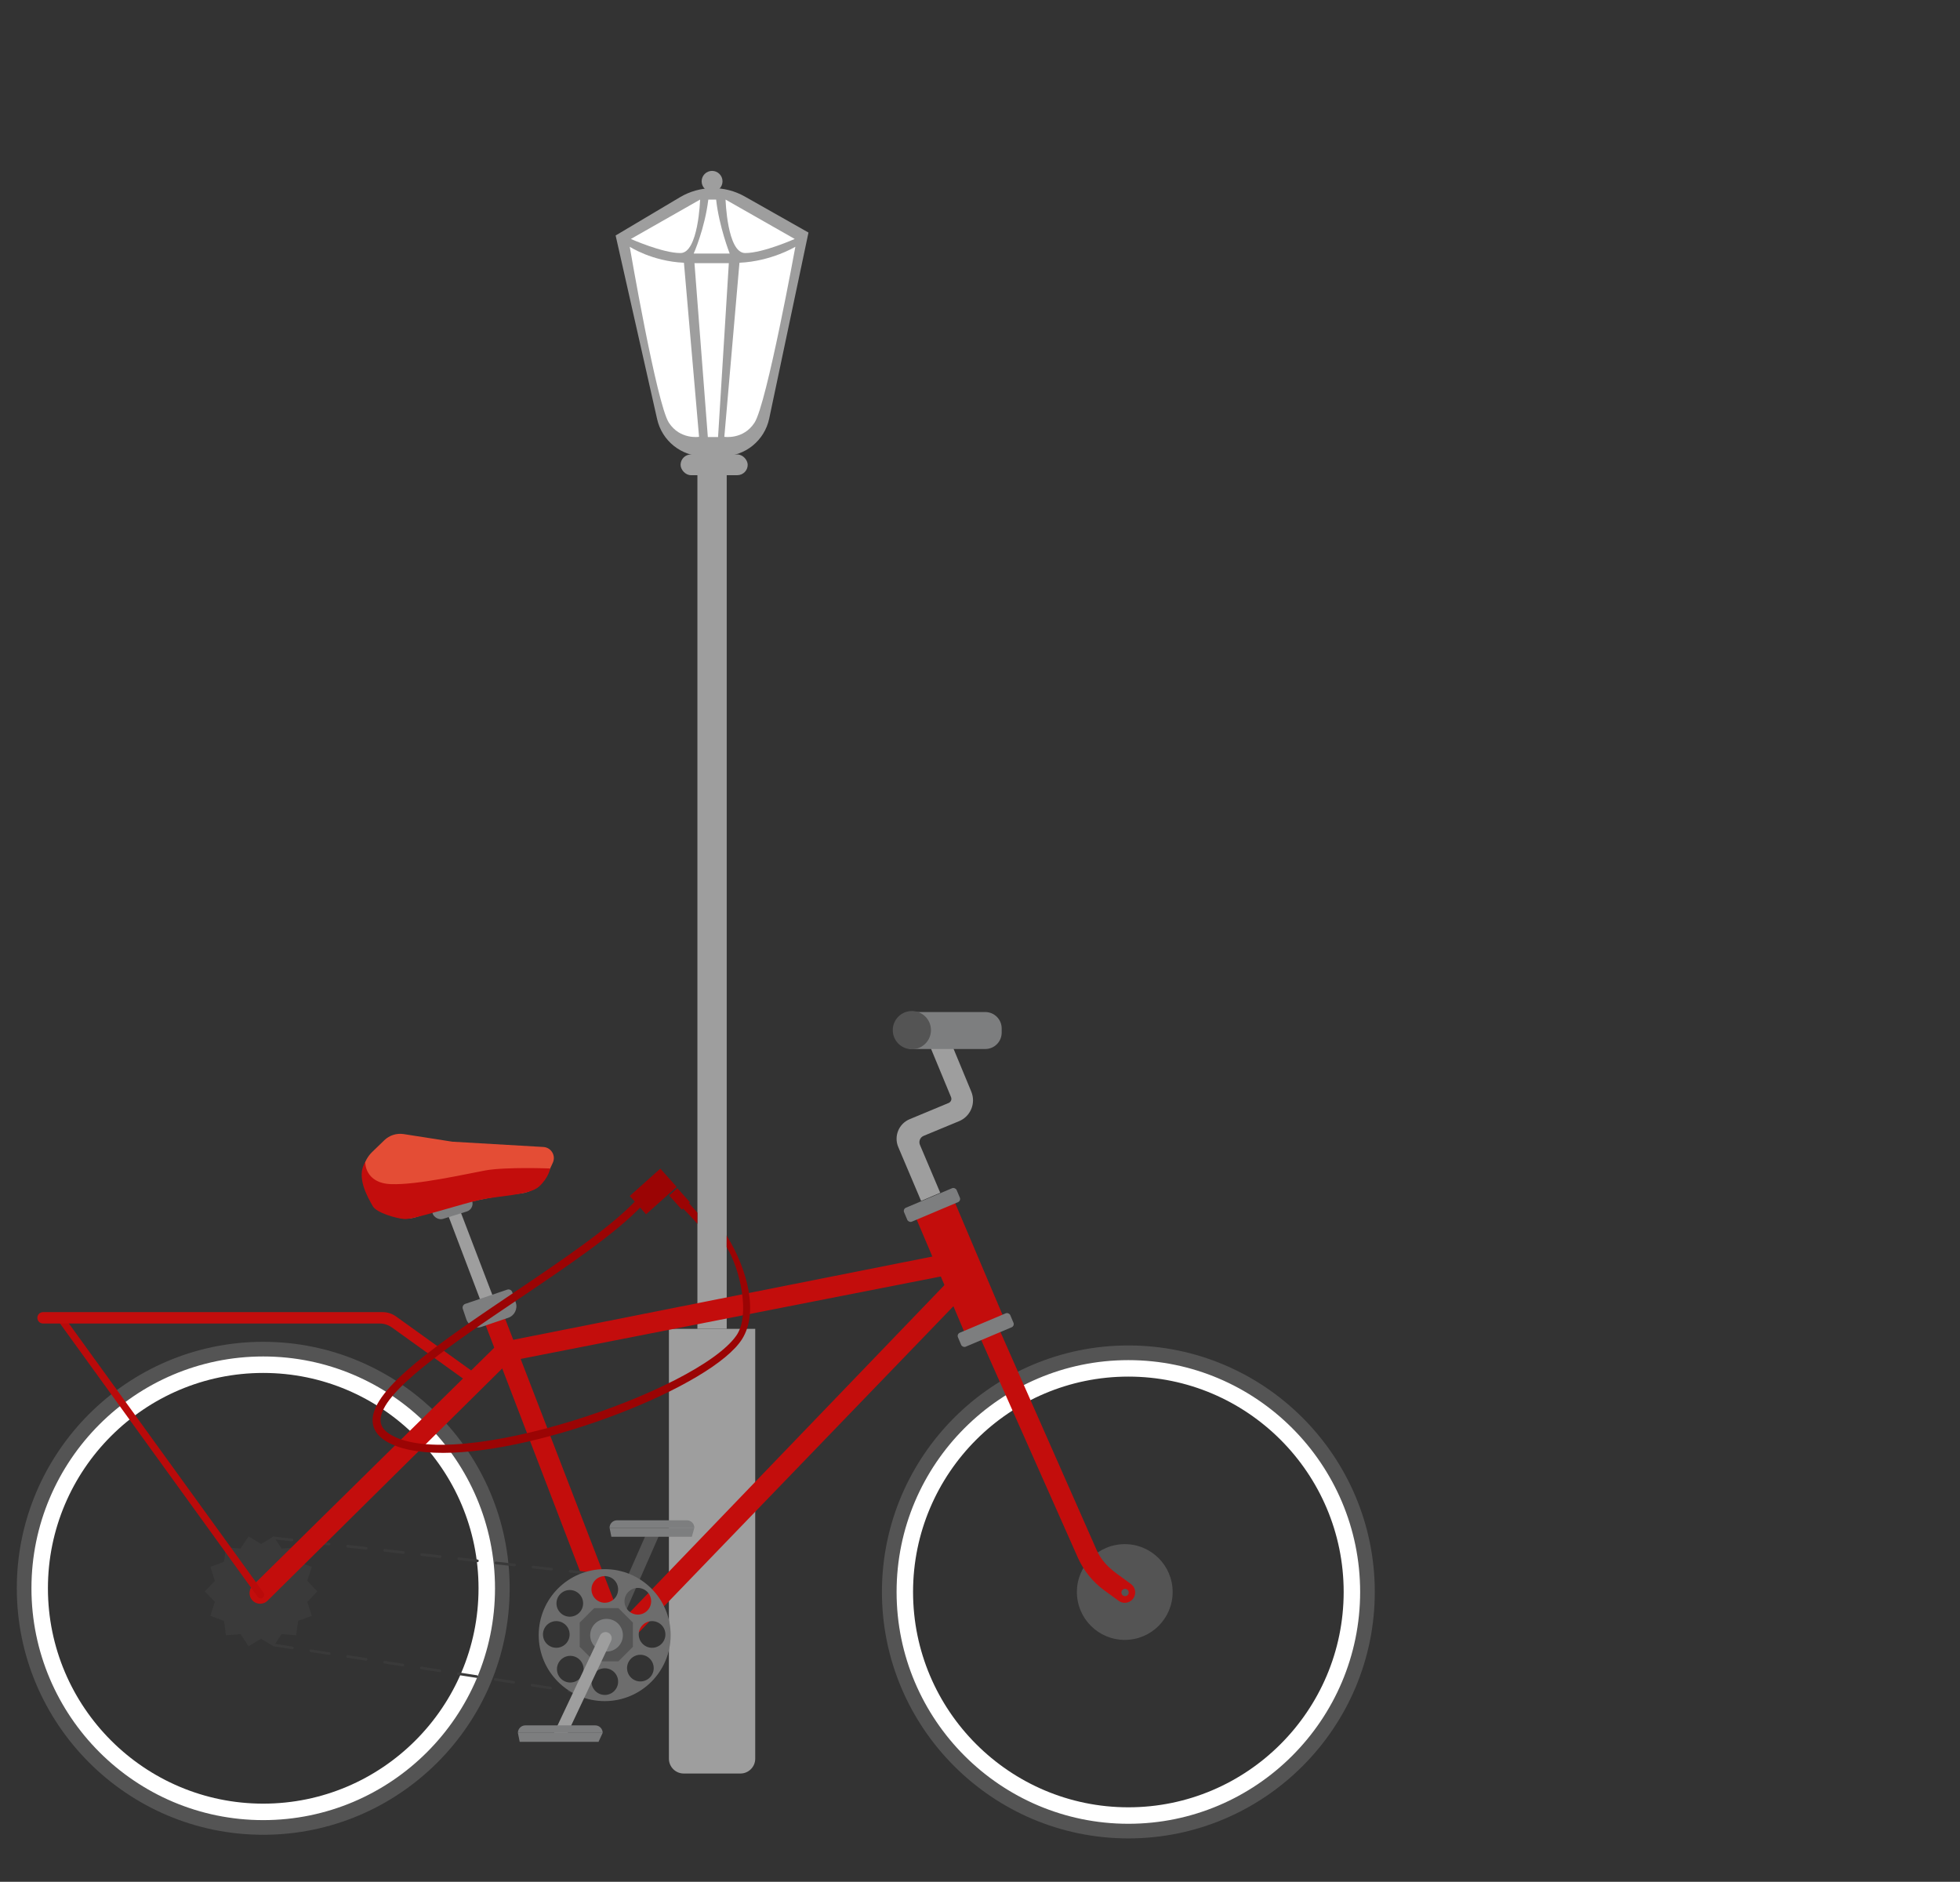 <?xml version="1.0" encoding="UTF-8"?>
<svg id="b" data-name="Ebene 2" xmlns="http://www.w3.org/2000/svg" viewBox="0 0 841.33 807.59">
  <rect x="0" y="0" width="841.33" height="807.59" fill="#333333" stroke="none"/>
  <g id="c" data-name="S1 Fahrrad">
    <g>
      <path d="M287.13,570.28h37.05v184.48c0,3.51-2.85,6.36-6.36,6.36h-24.33c-3.51,0-6.36-2.85-6.36-6.36v-184.48h0Z" style="fill: #9e9e9e;"/>
      <rect x="299.36" y="195.81" width="12.58" height="374.47" style="fill: #9e9e9e;"/>
      <path d="M301.97,195.81h8.26c9.64,0,17.96-6.75,19.95-16.18l16.86-79.83-27.33-15.46c-8.66-4.9-19.28-4.78-27.83.3l-27.62,16.42,17.82,78.85c2.1,9.3,10.36,15.9,19.89,15.9Z" style="fill: #9e9e9e;"/>
      <path d="M300.52,85.65l-29.72,16.9s13.56,6.05,21.28,6.05,8.44-22.95,8.44-22.95Z" style="fill: #fff;"/>
      <path d="M311.45,85.65l29.68,16.9s-13.56,6.05-21.28,6.05c-7.72,0-8.4-22.95-8.4-22.95Z" style="fill: #fff;"/>
      <path d="M317.41,112.77l-6.49,74.7s8.15,1.31,12.95-6.06c5.26-8.06,17.54-75.52,17.54-75.52,0,0-10.23,6.25-24,6.87Z" style="fill: #fff;"/>
      <polygon points="312.85 112.94 298.1 112.94 303.84 187.56 308.23 187.56 312.85 112.94" style="fill: #fff;"/>
      <path d="M293.58,112.77l6.49,74.7s-8.15,1.31-12.95-6.06c-5.26-8.06-16.81-75.52-16.81-75.52,0,0,9.51,6.25,23.28,6.87Z" style="fill: #fff;"/>
      <rect x="292.14" y="195.04" width="28.81" height="8.89" rx="4.45" ry="4.45" style="fill: #9e9e9e;"/>
      <circle cx="305.66" cy="77.82" r="4.48" style="fill: #9e9e9e;"/>
      <path d="M304.03,85.65h3.37c1.26,11.58,5.82,23.17,5.82,23.17h-15.46s4.75-10.57,6.28-23.17Z" style="fill: #fff;"/>
    </g>
    <path d="M299.37,525.25c-3.04-3.55-6.24-6.66-6.26-6.68l2.44-2.41c.09.09,3.81,4.28,3.81,4.28v4.81Z" style="fill: #9b0404;"/>
    <g>
      <g>
        <path d="M484.35,788.97c-58.33,0-105.78-47.45-105.78-105.78s47.45-105.78,105.78-105.78,105.78,47.45,105.78,105.78-47.45,105.78-105.78,105.78ZM484.35,584.94c-54.18,0-98.26,44.08-98.26,98.26s44.08,98.26,98.26,98.26,98.26-44.08,98.26-98.26-44.08-98.26-98.26-98.26Z" style="fill: #545454;"/>
        <path d="M484.35,782.69c-54.86,0-99.49-44.63-99.49-99.49s44.63-99.49,99.49-99.49,99.49,44.63,99.49,99.49-44.63,99.49-99.49,99.49ZM484.35,590.78c-50.96,0-92.42,41.46-92.42,92.42s41.46,92.42,92.42,92.42,92.42-41.46,92.42-92.42-41.46-92.42-92.42-92.42Z" style="fill: #fff;"/>
      </g>
      <circle cx="482.81" cy="683.23" r="20.55" style="fill: #545454;"/>
      <path d="M485.45,679.8l-2.36-1.74c-4.81-3.54-9.79-6.46-12.82-13.89l-65.99-149.55-8.35,3.61,66.83,150.45c2.49,5.51,6.37,10.27,11.25,13.83l6.17,4.49c1.3.95,3,1.12,4.47.46,3.11-1.41,3.55-5.63.81-7.66ZM482.93,685c-.87,0-1.57-.7-1.57-1.57s.7-1.57,1.57-1.57,1.57.7,1.57,1.57-.7,1.57-1.57,1.57Z" style="fill: #c30d0c;"/>
      <rect x="402.62" y="514.42" width="17.97" height="57.58" transform="translate(-179.39 203.76) rotate(-22.98)" style="fill: #c30d0c;"/>
      <rect x="410.95" y="567.48" width="24.38" height="6.5" rx="1.47" ry="1.47" transform="translate(-188.76 209.69) rotate(-22.9)" style="fill: #7d7e7f;"/>
      <rect x="387.83" y="513.81" width="24.49" height="6.5" rx="1.48" ry="1.48" transform="translate(-169.7 196.48) rotate(-22.9)" style="fill: #7d7e7f;"/>
      <polygon points="222.05 583.47 404.55 547.67 402.63 538.78 218.94 575.26 222.05 583.47" style="fill: #c30d0c;"/>
      <polygon points="206.3 558.23 192.42 521.71 197.25 518.88 211.58 556.34 206.3 558.23" style="fill: #9e9e9e;"/>
      <polygon points="205.81 561.81 262.05 708.48 270.59 705.34 213.93 558.43 205.81 561.81" style="fill: #c30d0c;"/>
      <g>
        <path d="M112.99,787.41c-58.33,0-105.78-47.45-105.78-105.78s47.45-105.78,105.78-105.78,105.78,47.45,105.78,105.78-47.45,105.78-105.78,105.78ZM112.99,583.37c-54.18,0-98.26,44.08-98.26,98.26s44.08,98.26,98.26,98.26,98.26-44.08,98.26-98.26-44.08-98.26-98.26-98.26Z" style="fill: #545454;"/>
        <path d="M112.99,781.12c-54.86,0-99.49-44.63-99.49-99.49s44.63-99.49,99.49-99.49,99.49,44.63,99.49,99.49-44.63,99.49-99.49,99.49ZM112.99,589.21c-50.96,0-92.42,41.46-92.42,92.42s41.46,92.42,92.42,92.42,92.42-41.46,92.42-92.42-41.46-92.42-92.42-92.42Z" style="fill: #fff;"/>
      </g>
      <line x1="117.36" y1="659.99" x2="271.01" y2="677.28" style="fill: none; stroke: #3a3a3a; stroke-dasharray: 8.01; stroke-linecap: round; stroke-linejoin: round; stroke-width: 1.14px;"/>
      <polygon points="136.22 682.94 131.9 687.47 133.83 693.42 127.97 695.62 127.13 701.82 120.89 701.27 117.44 706.49 112.07 703.28 106.69 706.49 103.24 701.27 97 701.82 96.16 695.62 90.3 693.42 92.23 687.47 87.91 682.94 92.23 678.41 90.3 672.45 96.16 670.25 97.01 664.05 103.24 664.6 106.69 659.38 112.07 662.59 117.44 659.38 120.89 664.6 127.13 664.05 127.97 670.25 133.83 672.45 131.9 678.41 136.22 682.94" style="fill: #3a3a3a;"/>
      <path d="M216.8,573.81l-108.34,106.67c-1.76,1.73-1.81,4.55-.12,6.35h0c1.75,1.86,4.69,1.92,6.51.12l108.86-107.71-6.9-5.43Z" style="fill: #c30d0c;"/>
      <polygon points="268.7 706.29 411.69 558.05 405.73 551.17 262.02 700.59 268.7 706.29" style="fill: #c30d0c;"/>
      <rect x="185.32" y="514.58" width="17.79" height="7.08" rx="3.54" ry="3.54" transform="translate(-144.93 80.91) rotate(-17.25)" style="fill: #7d7e7f;"/>
      <path d="M164.96,489.36l-5.17,4.99c-3.96,3.82-5.2,9.68-3.11,14.78l3.18,7.78c.38.92,1.1,1.65,2.02,2.03l7.25,2.98c3.14,1.29,6.64,1.4,9.85.3,4.85-1.65,12.88-4.18,22.15-6.29,9.94-2.26,17.22-3.29,22.14-3.73s9.63-3.61,11.78-8.3l2.25-4.92c1.4-3.05-.71-6.54-4.05-6.74l-39.08-2.27-20.86-3.26c-3.05-.48-6.14.5-8.36,2.64Z" style="fill: #e44d35;"/>
      <path d="M201.11,556.18h19.02c.93,0,1.69.76,1.69,1.69v4.71c0,2.86-2.32,5.18-5.18,5.18h-12.05c-2.86,0-5.18-2.32-5.18-5.18v-4.71c0-.93.76-1.69,1.69-1.69Z" transform="translate(-169.25 97.35) rotate(-18.72)" style="fill: #7d7e7f;"/>
      <path d="M112.8,685.68h0c-.68.5-1.65.36-2.15-.33l-86.36-119.4,2.48-1.83,86.36,119.4c.5.68.36,1.65-.33,2.15Z" style="fill: #ba0a0a;"/>
      <path d="M205.72,590.64l-35.7-25.66c-1.69-1.21-3.71-1.87-5.79-1.87H18.48c-1.35,0-2.44,1.1-2.44,2.45h0c0,1.35,1.09,2.44,2.44,2.44h144.5c1.88,0,3.7.59,5.23,1.68l34.67,24.91,2.85-3.97Z" style="fill: #c30d0c;"/>
      <g>
        <polyline points="263.54 689.82 278.24 656.36 283.1 658.5 268.79 691.07" style="fill: #545454;"/>
        <polygon points="296.98 659.52 262.43 659.52 261.66 655.65 298.05 655.65 296.98 659.52" style="fill: #7d7e7f;"/>
        <path d="M264.86,652.45h29.99c1.77,0,3.2,1.43,3.2,3.2h-36.39c0-1.77,1.43-3.2,3.2-3.2Z" style="fill: #7d7e7f;"/>
      </g>
      <line x1="117.57" y1="705.96" x2="264.82" y2="728.88" style="fill: none; stroke: #3a3a3a; stroke-dasharray: 8.01; stroke-linecap: round; stroke-linejoin: round; stroke-width: 1.12px;"/>
      <path d="M259.56,673.41c-15.64,0-28.32,12.68-28.32,28.32s12.68,28.32,28.32,28.32,28.32-12.68,28.32-28.32-12.68-28.32-28.32-28.32ZM240.37,684.23c2.14-2.33,5.75-2.49,8.08-.35,2.33,2.14,2.49,5.75.35,8.08s-5.75,2.49-8.08.35c-2.33-2.14-2.49-5.75-.35-8.08ZM233.07,701.44c0-3.16,2.56-5.72,5.72-5.72s5.72,2.56,5.72,5.72-2.56,5.72-5.72,5.72-5.72-2.56-5.72-5.72ZM248.85,720.38c-2.23,2.24-5.85,2.25-8.09.02-2.24-2.23-2.25-5.85-.02-8.09,2.23-2.24,5.85-2.25,8.09-.02,2.24,2.23,2.25,5.85.02,8.09ZM259.61,727.4c-3.16,0-5.72-2.56-5.72-5.72s2.56-5.72,5.72-5.72,5.72,2.56,5.72,5.72-2.56,5.72-5.72,5.72ZM259.61,687.83c-3.16,0-5.72-2.56-5.72-5.72s2.56-5.72,5.72-5.72,5.72,2.56,5.72,5.72-2.56,5.72-5.72,5.72ZM269.73,683.16c2.23-2.24,5.85-2.25,8.09-.02,2.24,2.23,2.25,5.85.02,8.09-2.23,2.24-5.85,2.25-8.09.02-2.24-2.23-2.25-5.85-.02-8.09ZM279.1,719.75c-2.14,2.33-5.75,2.49-8.08.35-2.33-2.14-2.49-5.75-.35-8.08,2.14-2.33,5.75-2.49,8.08-.35,2.33,2.14,2.49,5.75.35,8.08ZM279.9,707.16c-3.16,0-5.72-2.56-5.72-5.72s2.56-5.72,5.72-5.72,5.72,2.56,5.72,5.72-2.56,5.72-5.72,5.72Z" style="fill: #6d6d6d;"/>
      <polygon points="265.45 690.14 255.06 690.14 248.83 696.36 248.83 706.75 255.06 712.98 265.45 712.98 271.67 706.75 271.67 696.36 265.45 690.14" style="fill: #545454;"/>
      <circle cx="260.36" cy="701.77" r="7.02" style="fill: #7d7e7f;"/>
      <g>
        <path d="M257.55,701.93l-19.77,41.83,4.86,2.14,19.68-41.71c.72-1.52-.15-3.31-1.78-3.7h0c-1.22-.29-2.47.31-3,1.44Z" style="fill: #9e9e9e;"/>
        <polygon points="256.92 747.53 223.08 747.53 222.31 743.66 258.7 743.66 256.92 747.53" style="fill: #7d7e7f;"/>
        <path d="M225.51,740.46h29.99c1.77,0,3.2,1.43,3.2,3.2h-36.39c0-1.77,1.43-3.2,3.2-3.2Z" style="fill: #7d7e7f;"/>
      </g>
      <path d="M416.93,468.49l-9.41-22.71-8.25,3.42,8.97,21.65c.4.97-.06,2.09-1.03,2.5l-16.74,6.96c-4.67,1.94-6.86,7.31-4.89,11.96l9.8,23.11,8.22-3.49-8.71-20.55c-.64-1.51.07-3.26,1.59-3.88l15.21-6.3c4.94-2.05,7.29-7.72,5.24-12.66Z" style="fill: #9e9e9e;"/>
      <path d="M390.36,434.33h32.58c3.88,0,7.03,3.15,7.03,7.03v1.8c0,3.88-3.15,7.03-7.03,7.03h-32.58v-15.85h0Z" style="fill: #7d7e7f;"/>
      <circle cx="391.42" cy="442.09" r="8.2" style="fill: #545454;"/>
      <path d="M156.77,498.73s-.26,9.03,11.06,9.45c11.32.42,31.93-4.31,40.52-5.88s27.79-.84,27.79-.84c0,0-.53,3.87-4.76,7.77-4,3.69-17.16,3.92-24.99,5.6s-28.98,8.61-32.75,8.33-12.02-2.74-13.58-5.46c-2.24-3.92-7.35-12.6-3.29-18.97Z" style="fill: #c30d0c;"/>
    </g>
    <path d="M190.08,623.51c-10.29,0-18.88-1.56-24.56-5.12-3.65-2.29-5.54-5.24-5.59-8.75-.23-13.87,29.47-33.9,60.91-55.1,20.47-13.8,41.64-28.08,52.32-39.57l2.51,2.34c-10.96,11.78-32.29,26.17-52.92,40.08-29.3,19.76-59.6,40.19-59.4,52.2.04,2.31,1.34,4.24,3.98,5.9,27.51,17.25,132.09-18.42,148.76-42.33,6.08-8.72,1.63-28.46-4.19-37.96l.02-4.97c9.2,15.02,13.61,33.17,6.69,44.34-12.51,20.18-85.64,48.95-128.55,48.95Z" style="fill: #9b0404;"/>
    <rect x="271.56" y="506.1" width="17.62" height="10.53" transform="translate(-269.43 316.89) rotate(-41.79)" style="fill: #9b0404;"/>
    <rect x="289.34" y="510.44" width="4.71" height="8.15" transform="translate(-268.56 324.99) rotate(-41.76)" style="fill: #9b0404;"/>
  </g>
  <g id="d" data-name="Rechteck">
    <rect width="841.33" height="807.59" style="fill: none;"/>
  </g>
</svg>